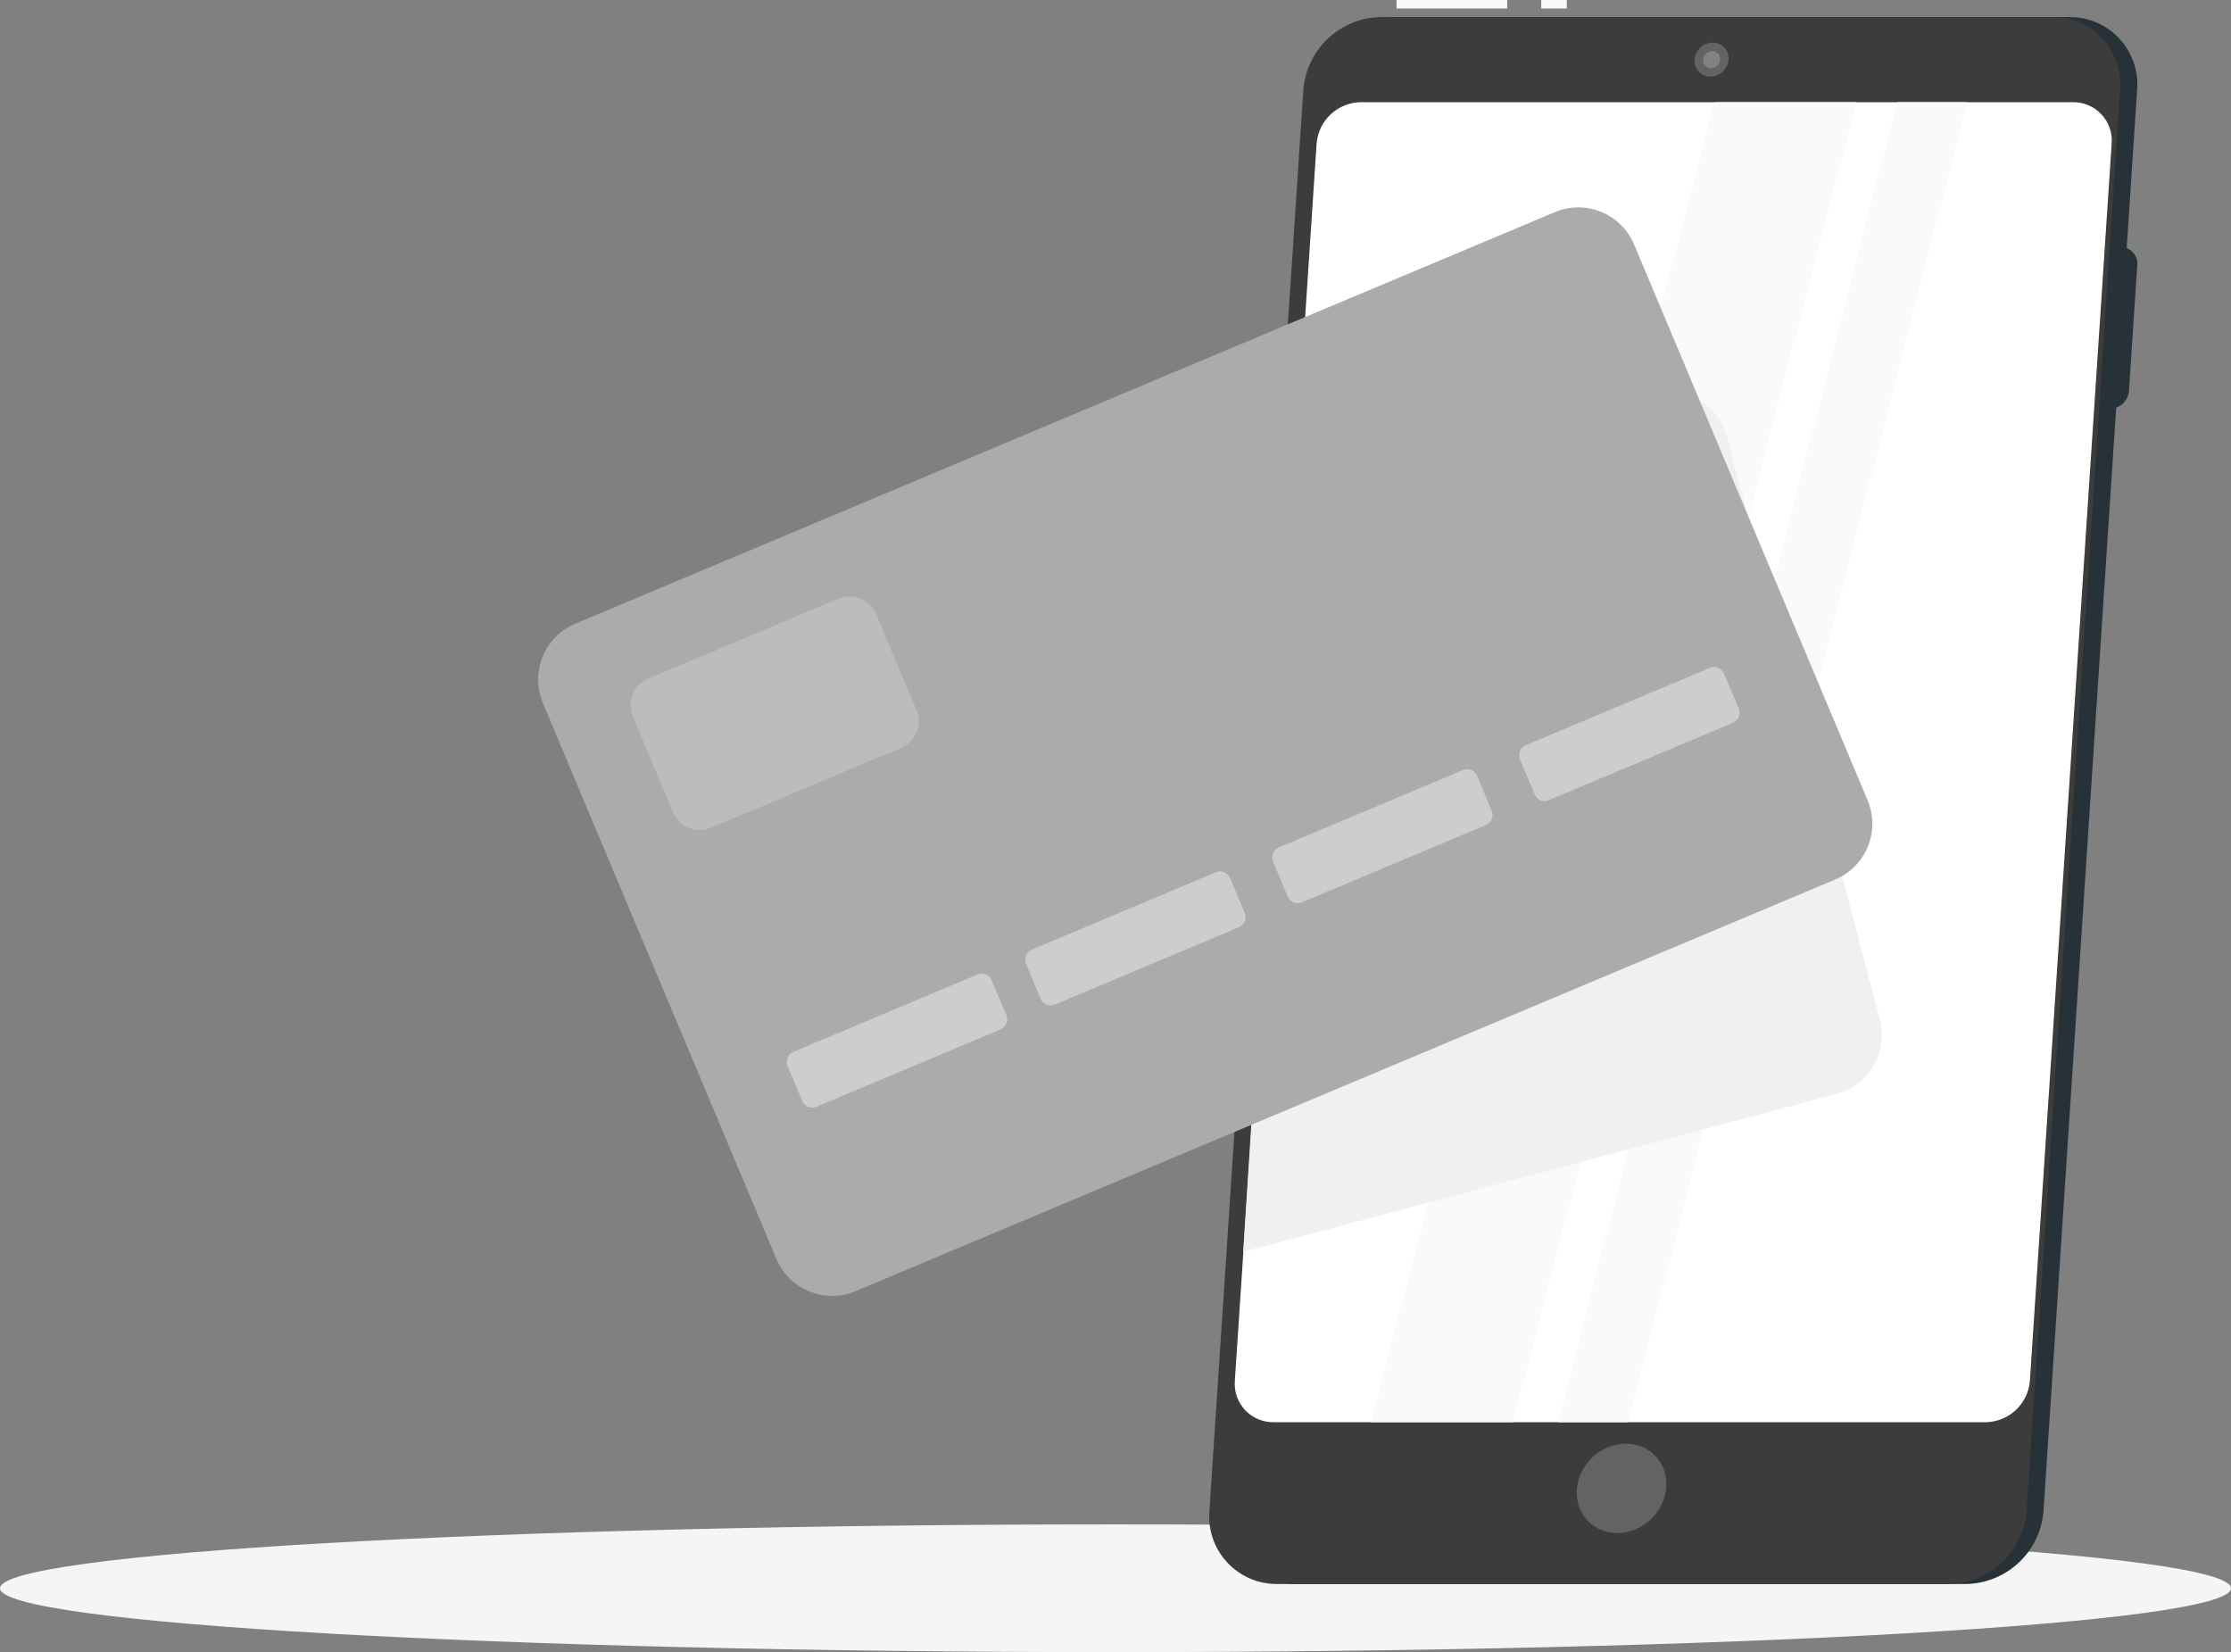 <svg width="262" height="194" viewBox="0 0 262 194" fill="none" xmlns="http://www.w3.org/2000/svg">
<rect x="0" y="0" width="262" height="194" fill="#808080" stroke="none"/>
<path d="M131 194C203.349 194 262 190.642 262 186.5C262 182.358 203.349 179 131 179C58.651 179 0 182.358 0 186.5C0 190.642 58.651 194 131 194Z" fill="#F5F5F5"/>
<path d="M230.883 186H152.001C150.902 186.011 149.812 185.794 148.802 185.362C147.791 184.929 146.882 184.291 146.132 183.488C145.381 182.684 144.806 181.734 144.444 180.696C144.081 179.658 143.938 178.556 144.024 177.46L155.033 10.54C155.217 8.24 156.251 6.091 157.933 4.513C159.615 2.934 161.824 2.038 164.13 2H243.006C244.105 1.989 245.193 2.207 246.203 2.64C247.213 3.073 248.121 3.712 248.871 4.515C249.62 5.318 250.194 6.268 250.557 7.306C250.919 8.343 251.062 9.445 250.976 10.54L239.981 177.46C239.796 179.76 238.762 181.908 237.081 183.487C235.399 185.066 233.189 185.962 230.883 186Z" fill="#263238"/>
<path d="M247.77 48H237.979C237.707 48.003 237.438 47.949 237.188 47.842C236.938 47.735 236.713 47.577 236.528 47.379C236.342 47.18 236.2 46.945 236.11 46.688C236.02 46.432 235.985 46.16 236.006 45.889L236.982 31.077C237.037 30.513 237.297 29.99 237.714 29.607C238.13 29.224 238.673 29.008 239.239 29H249.023C249.292 28.998 249.558 29.051 249.806 29.155C250.053 29.26 250.276 29.415 250.461 29.61C250.646 29.804 250.789 30.035 250.881 30.288C250.973 30.54 251.013 30.808 250.996 31.077L250.02 45.889C249.975 46.458 249.72 46.989 249.304 47.38C248.888 47.77 248.341 47.991 247.77 48Z" fill="#263238"/>
<path d="M184 0H181V1H184V0Z" fill="#FAFAFA"/>
<path d="M177 0H164V1H177V0Z" fill="#FAFAFA"/>
<path d="M228.894 186H150.001C148.902 186.01 147.813 185.793 146.803 185.36C145.793 184.927 144.884 184.289 144.134 183.486C143.384 182.682 142.809 181.732 142.445 180.695C142.082 179.657 141.939 178.556 142.024 177.46L153.061 10.54C153.245 8.24 154.279 6.091 155.961 4.512C157.643 2.934 159.853 2.038 162.159 2H241.052C242.147 1.996 243.231 2.219 244.235 2.654C245.239 3.09 246.142 3.729 246.886 4.532C247.631 5.334 248.201 6.283 248.561 7.317C248.92 8.351 249.062 9.448 248.976 10.54L237.993 177.46C237.808 179.76 236.774 181.909 235.092 183.487C233.41 185.066 231.201 185.962 228.894 186Z" fill="#3C3C3C"/>
<path d="M233.202 167H149.556C148.93 167.006 148.31 166.883 147.735 166.637C147.159 166.392 146.642 166.029 146.214 165.573C145.787 165.117 145.46 164.577 145.253 163.987C145.046 163.398 144.965 162.772 145.014 162.15L154.619 16.85C154.723 15.547 155.308 14.33 156.262 13.433C157.215 12.537 158.468 12.026 159.777 12H243.444C244.07 11.994 244.69 12.117 245.265 12.363C245.841 12.608 246.358 12.971 246.786 13.427C247.213 13.883 247.54 14.423 247.747 15.013C247.954 15.602 248.035 16.228 247.986 16.85L238.381 162.15C238.277 163.456 237.688 164.677 236.731 165.573C235.773 166.47 234.515 166.979 233.202 167Z" fill="white"/>
<path d="M218 12H201.346L161 167H177.654L218 12Z" fill="#FAFAFA"/>
<path d="M231 12H222.788L183 167H191.212L231 12Z" fill="#FAFAFA"/>
<path d="M220.77 119.743L202.801 51.287C202.321 49.467 201.144 47.913 199.528 46.966C197.912 46.019 195.989 45.755 194.181 46.233L151.671 57.548L146 147L215.753 128.433C217.559 127.945 219.1 126.758 220.04 125.13C220.981 123.502 221.243 121.565 220.77 119.743Z" fill="#F0F0F0"/>
<path opacity="0.2" d="M193.906 178.363C196.089 176.251 196.302 172.93 194.382 170.946C192.463 168.961 189.136 169.064 186.953 171.176C184.77 173.288 184.556 176.609 186.476 178.594C188.396 180.578 191.723 180.475 193.906 178.363Z" fill="white"/>
<path opacity="0.2" d="M202.995 7C202.951 7.539 202.709 8.043 202.314 8.413C201.92 8.783 201.401 8.992 200.861 9C200.605 9.001 200.351 8.948 200.116 8.846C199.881 8.744 199.67 8.594 199.496 8.407C199.322 8.219 199.188 7.997 199.104 7.755C199.019 7.513 198.986 7.256 199.005 7C199.047 6.46 199.289 5.955 199.684 5.585C200.079 5.215 200.598 5.006 201.139 5C201.395 4.999 201.649 5.052 201.884 5.154C202.119 5.256 202.33 5.406 202.504 5.593C202.678 5.781 202.812 6.003 202.896 6.245C202.981 6.487 203.014 6.744 202.995 7Z" fill="white"/>
<path opacity="0.2" d="M201.997 7C201.977 7.269 201.857 7.521 201.661 7.707C201.464 7.892 201.205 7.996 200.935 8C200.807 8.002 200.679 7.977 200.56 7.926C200.442 7.876 200.335 7.801 200.247 7.707C200.16 7.613 200.092 7.501 200.05 7.379C200.008 7.258 199.992 7.128 200.003 7C200.023 6.731 200.143 6.479 200.339 6.293C200.536 6.108 200.795 6.004 201.065 6C201.193 5.998 201.321 6.023 201.44 6.074C201.558 6.124 201.665 6.199 201.753 6.293C201.84 6.387 201.908 6.499 201.95 6.621C201.992 6.742 202.008 6.872 201.997 7Z" fill="white"/>
<path d="M182.608 24.906L67.541 73.252C63.928 74.77 62.233 78.934 63.753 82.553L91.172 147.811C92.692 151.43 96.853 153.134 100.466 151.616L215.533 103.27C219.145 101.752 220.841 97.588 219.32 93.969L191.902 28.71C190.381 25.091 186.22 23.388 182.608 24.906Z" fill="#BEBEBE"/>
<path opacity="0.1" d="M182.608 24.906L67.541 73.252C63.928 74.77 62.233 78.934 63.753 82.553L91.172 147.811C92.692 151.43 96.853 153.134 100.466 151.616L215.533 103.27C219.145 101.752 220.841 97.588 219.32 93.969L191.902 28.71C190.381 25.091 186.22 23.388 182.608 24.906Z" fill="black"/>
<path opacity="0.2" d="M98.461 70.302L76.119 79.689C74.397 80.413 73.589 82.402 74.316 84.132L79.044 95.385C79.771 97.115 81.756 97.93 83.479 97.206L105.82 87.819C107.543 87.095 108.35 85.106 107.624 83.377L102.896 72.124C102.169 70.394 100.183 69.579 98.461 70.302Z" fill="white"/>
<path opacity="0.4" d="M114.813 114.415L93.157 123.514C92.518 123.782 92.226 124.537 92.504 125.199L94.208 129.254C94.486 129.917 95.23 130.236 95.869 129.967L117.525 120.868C118.164 120.6 118.456 119.845 118.178 119.183L116.474 115.128C116.196 114.466 115.452 114.146 114.813 114.415Z" fill="white"/>
<path opacity="0.4" d="M142.813 102.415L121.157 111.514C120.518 111.782 120.226 112.537 120.504 113.199L122.208 117.254C122.486 117.917 123.23 118.236 123.869 117.967L145.525 108.868C146.164 108.6 146.456 107.845 146.178 107.183L144.474 103.128C144.196 102.466 143.452 102.146 142.813 102.415Z" fill="white"/>
<path opacity="0.4" d="M171.813 90.415L150.157 99.514C149.518 99.782 149.226 100.537 149.504 101.199L151.208 105.254C151.486 105.917 152.23 106.236 152.869 105.967L174.524 96.868C175.164 96.6 175.456 95.845 175.178 95.183L173.474 91.128C173.196 90.466 172.452 90.147 171.813 90.415Z" fill="white"/>
<path opacity="0.4" d="M200.813 78.415L179.157 87.514C178.518 87.782 178.226 88.537 178.504 89.199L180.208 93.254C180.486 93.917 181.23 94.236 181.869 93.967L203.525 84.868C204.164 84.6 204.456 83.845 204.178 83.183L202.474 79.128C202.196 78.466 201.452 78.147 200.813 78.415Z" fill="white"/>
</svg>
